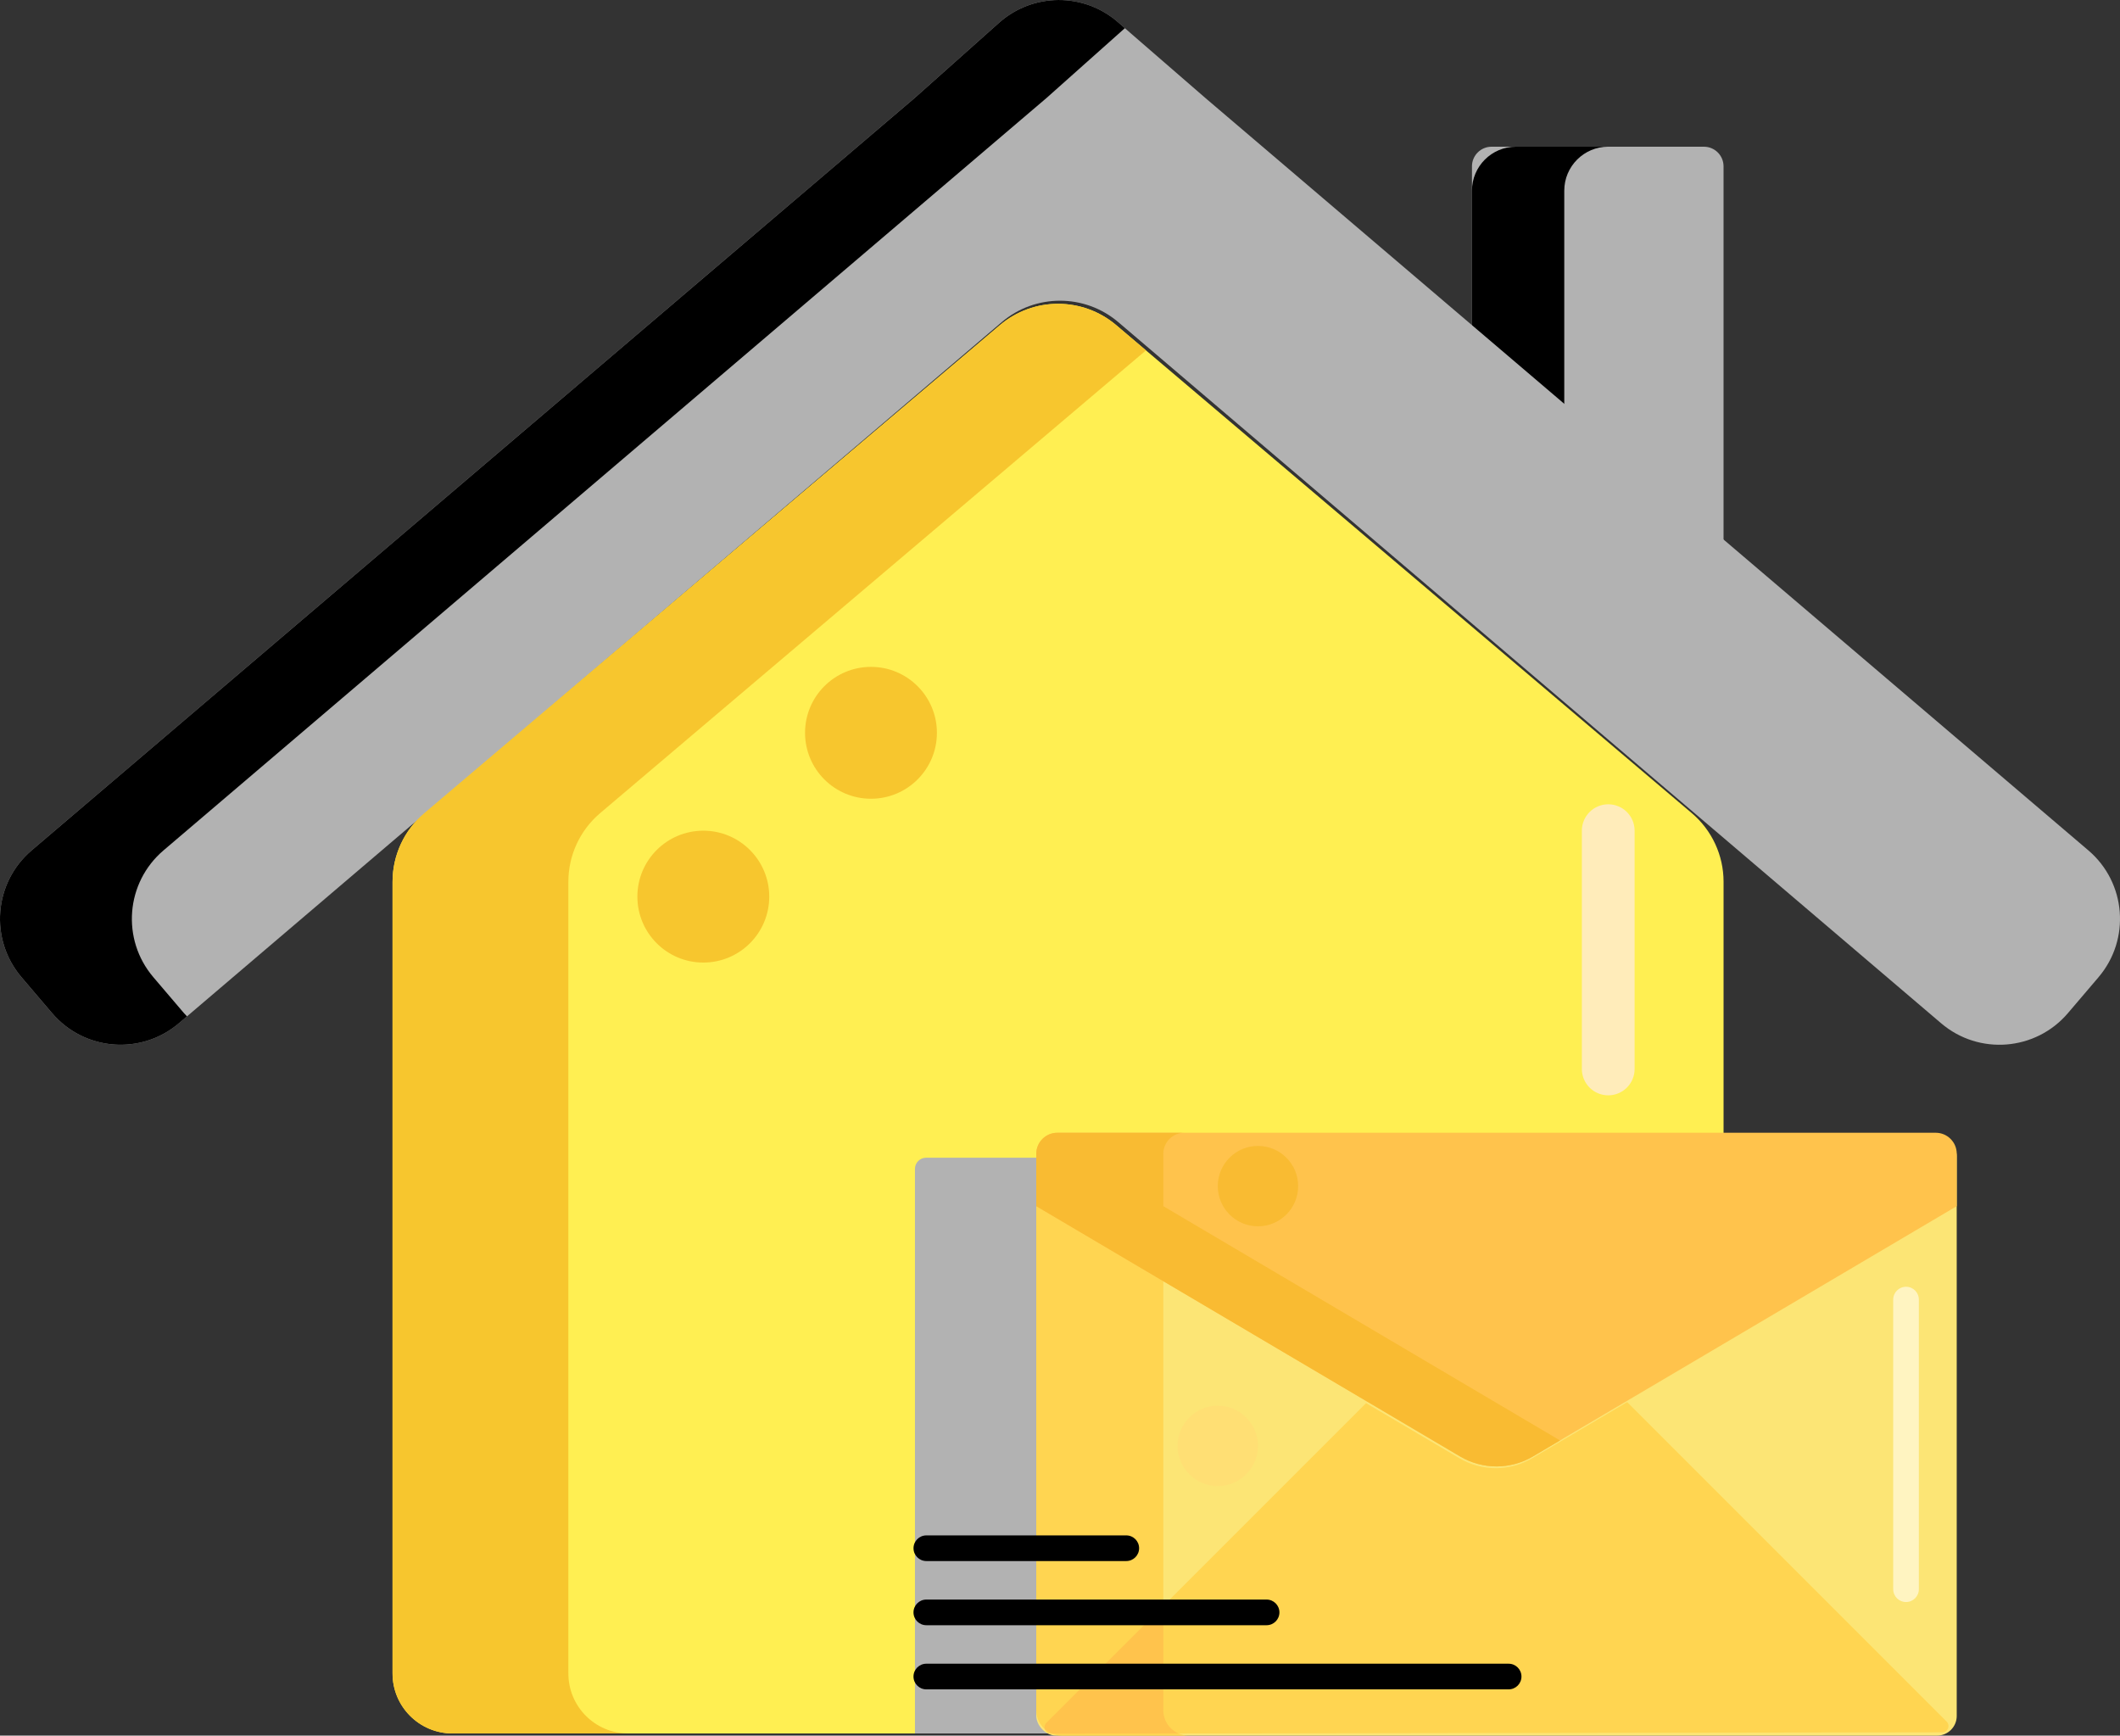 <?xml version="1.0" encoding="UTF-8"?>
<svg xmlns="http://www.w3.org/2000/svg" id="Layer_1" data-name="Layer 1" viewBox="0 0 1081.08 884.98">
  <rect x="0" y="0" width="1081.08" height="884.98" fill="#333333" stroke="none"/>
  <defs>
    <style>
      .cls-1, .cls-2, .cls-3, .cls-4, .cls-5, .cls-6, .cls-7, .cls-8, .cls-9, .cls-10, .cls-11, .cls-12, .cls-13, .cls-14, .cls-15, .cls-16 {
        stroke-width: 0px;
      }

      .cls-2 {
        fill: #f7c62e;
      }

      .cls-3 {
        fill: #f9bb32;
      }

      .cls-4 {
        fill: #b2b2b2;
      }

      .cls-5 {
        fill: #fce575;
      }

      .cls-6 {
        fill: #ff8829;
      }

      .cls-7 {
        fill: #ffae45;
      }

      .cls-8 {
        fill: #ff9d44;
      }

      .cls-9 {
        fill: #ffecba;
      }

      .cls-10 {
        fill: #ffef52;
      }

      .cls-11 {
        fill: #ffdf74;
      }

      .cls-12 {
        fill: #fff4c1;
      }

      .cls-13 {
        fill: #ffc34c;
      }

      .cls-14 {
        fill: #ffa92c;
      }

      .cls-15 {
        fill: #ffd551;
      }

      .cls-16 {
        fill: #f2761e;
      }
    </style>
  </defs>
  <path class="cls-4" d="M760.62,74.81h108.29c5.52,0,10,4.48,10,10v215.64h-128.29V84.81c0-5.52,4.48-10,10-10Z"></path>
  <path class="cls-1" d="M820.11,74.81h-47.07c-12.38,0-22.42,10.04-22.42,22.42v203.22h47.07V97.22c0-12.38,10.04-22.42,22.42-22.42Z"></path>
  <path class="cls-10" d="M509.89,165.79l-293.51,248.83c-10.28,8.71-16.2,21.51-16.2,34.98v403.72c0,16.89,13.69,30.57,30.57,30.57h617.6c16.89,0,30.57-13.69,30.57-30.57v-403.72c0-13.47-5.93-26.27-16.2-34.98l-293.51-248.83c-17.11-14.51-42.2-14.51-59.31,0Z"></path>
  <path class="cls-4" d="M1070.13,498.27c16.43-19.28,14.11-48.22-5.17-64.65L614.64,49.94l-44.65-38.72c-17.42-15.11-43.34-14.93-60.56.41l-43,38.32L16.12,433.62c-19.28,16.43-21.59,45.37-5.17,64.65l15.62,18.33c16.43,19.28,45.37,21.59,64.65,5.17L510.8,164.28c17.14-14.6,42.35-14.6,59.49,0l419.58,357.49c19.28,16.43,48.22,14.11,64.65-5.17l15.62-18.33Z"></path>
  <path class="cls-1" d="M93.82,516.6l-15.62-18.33c-16.43-19.28-14.11-48.23,5.17-64.65L533.69,49.94l39.93-35.58-3.62-3.14c-17.42-15.11-43.34-14.93-60.56.41l-43,38.32L16.12,433.62c-19.28,16.43-21.59,45.37-5.17,64.65l15.62,18.33c16.43,19.28,45.37,21.59,64.65,5.17l4.14-3.53c-.51-.55-1.05-1.06-1.54-1.64Z"></path>
  <path class="cls-2" d="M289.83,853.32v-403.72c0-13.47,5.93-26.27,16.2-34.98l278.34-235.96-15.18-12.87c-17.11-14.51-42.2-14.51-59.31,0l-293.51,248.83c-10.28,8.71-16.2,21.51-16.2,34.98v403.72c0,16.89,13.69,30.57,30.57,30.57h89.67c-16.89,0-30.57-13.69-30.57-30.57Z"></path>
  <path class="cls-4" d="M614.52,883.89h-147.95v-287.88c0-3.14,2.55-5.68,5.68-5.68h136.58c3.14,0,5.68,2.55,5.68,5.68v287.88Z"></path>
  <circle class="cls-2" cx="358.65" cy="457.19" r="33.62"></circle>
  <circle class="cls-2" cx="444.15" cy="373.66" r="33.62"></circle>
  <rect class="cls-7" x="533.57" y="582.47" width="460.71" height="299.89" rx="10" ry="10"></rect>
  <path class="cls-14" d="M597.15,869.64v-274.45c0-7.02,5.69-12.72,12.72-12.72h-63.59c-7.02,0-12.72,5.69-12.72,12.72v274.45c0,7.02,5.69,12.72,12.72,12.72h63.59c-7.02,0-12.72-5.69-12.72-12.72Z"></path>
  <path class="cls-6" d="M533.57,591.18v26.21l212.15,125.27c11.24,6.63,25.19,6.63,36.42,0l212.15-125.27v-26.21c0-5.82-4.72-10.53-10.53-10.53h-439.64c-5.82,0-10.53,4.72-10.53,10.53Z"></path>
  <path class="cls-8" d="M829.35,715.44l-47.58,28.1c-11.24,6.63-25.19,6.63-36.42,0l-46.7-27.57-160.04,160.04c-1.99,1.99-.58,5.4,2.24,5.4l446.16-.68c2.81,0,4.22-3.41,2.23-5.4l-159.88-159.88Z"></path>
  <path class="cls-16" d="M597.15,617.39v-26.21c0-5.82,4.72-10.53,10.53-10.53h-63.59c-5.82,0-10.53,4.72-10.53,10.53v26.21l212.15,125.27c11.24,6.63,25.19,6.63,36.42,0l13.58-8.02-198.56-117.25Z"></path>
  <path class="cls-6" d="M604.79,881.3c-4.5-1.96-7.64-6.44-7.64-11.66v-52.18l-58.54,58.54c-.9.9-1.1,2.08-.8,3.11,1.06.95,2.28,1.73,3.62,2.29l63.36-.1Z"></path>
  <path class="cls-9" d="M820.11,558.51c-7.43,0-13.45-6.02-13.45-13.45v-121.5c0-7.43,6.02-13.45,13.45-13.45s13.45,6.02,13.45,13.45v121.5c0,7.43-6.02,13.45-13.45,13.45Z"></path>
  <rect class="cls-5" x="528.44" y="579.45" width="469.38" height="305.53" rx="10" ry="10"></rect>
  <path class="cls-15" d="M593.22,872.03v-279.61c0-7.16,5.8-12.96,12.96-12.96h-64.78c-7.16,0-12.96,5.8-12.96,12.96v279.61c0,7.16,5.8,12.96,12.96,12.96h64.78c-7.16,0-12.96-5.8-12.96-12.96Z"></path>
  <path class="cls-13" d="M528.44,588.32v26.7l216.14,127.63c11.45,6.76,25.66,6.76,37.11,0l216.14-127.63v-26.7c0-5.93-4.81-10.73-10.73-10.73h-447.92c-5.93,0-10.73,4.81-10.73,10.73Z"></path>
  <path class="cls-15" d="M829.79,714.92l-48.48,28.63c-11.45,6.76-25.66,6.76-37.11,0l-47.58-28.09-163.05,163.05c-2.03,2.03-.59,5.5,2.28,5.5l454.55-.69c2.87,0,4.3-3.47,2.27-5.5l-162.89-162.89Z"></path>
  <path class="cls-3" d="M593.22,615.03v-26.7c0-5.93,4.81-10.73,10.73-10.73h-64.78c-5.93,0-10.73,4.81-10.73,10.73v26.7l216.14,127.63c11.45,6.76,25.66,6.76,37.11,0l13.84-8.17-202.3-119.46Z"></path>
  <path class="cls-13" d="M601,883.9c-4.58-2-7.79-6.56-7.79-11.88v-53.17l-59.65,59.65c-.91.91-1.12,2.12-.81,3.16,1.08.97,2.32,1.77,3.69,2.33l64.56-.1Z"></path>
  <path class="cls-1" d="M645.89,828.7h-173.52c-3.61,0-6.54-2.93-6.54-6.54s2.93-6.54,6.54-6.54h173.52c3.61,0,6.54,2.93,6.54,6.54s-2.93,6.54-6.54,6.54Z"></path>
  <path class="cls-1" d="M769.32,861.41h-296.95c-3.61,0-6.54-2.93-6.54-6.54s2.93-6.54,6.54-6.54h296.95c3.61,0,6.54,2.93,6.54,6.54s-2.93,6.54-6.54,6.54Z"></path>
  <path class="cls-1" d="M574.34,795.98h-101.96c-3.61,0-6.54-2.93-6.54-6.54s2.93-6.54,6.54-6.54h101.96c3.61,0,6.54,2.93,6.54,6.54s-2.93,6.54-6.54,6.54Z"></path>
  <circle class="cls-3" cx="641.49" cy="604.8" r="20.49"></circle>
  <circle class="cls-11" cx="620.99" cy="737.25" r="20.49"></circle>
  <path class="cls-12" d="M971.97,816.88c-3.61,0-6.54-2.93-6.54-6.54v-147.68c0-3.61,2.93-6.54,6.54-6.54s6.54,2.93,6.54,6.54v147.68c0,3.61-2.93,6.54-6.54,6.54Z"></path>
</svg>
